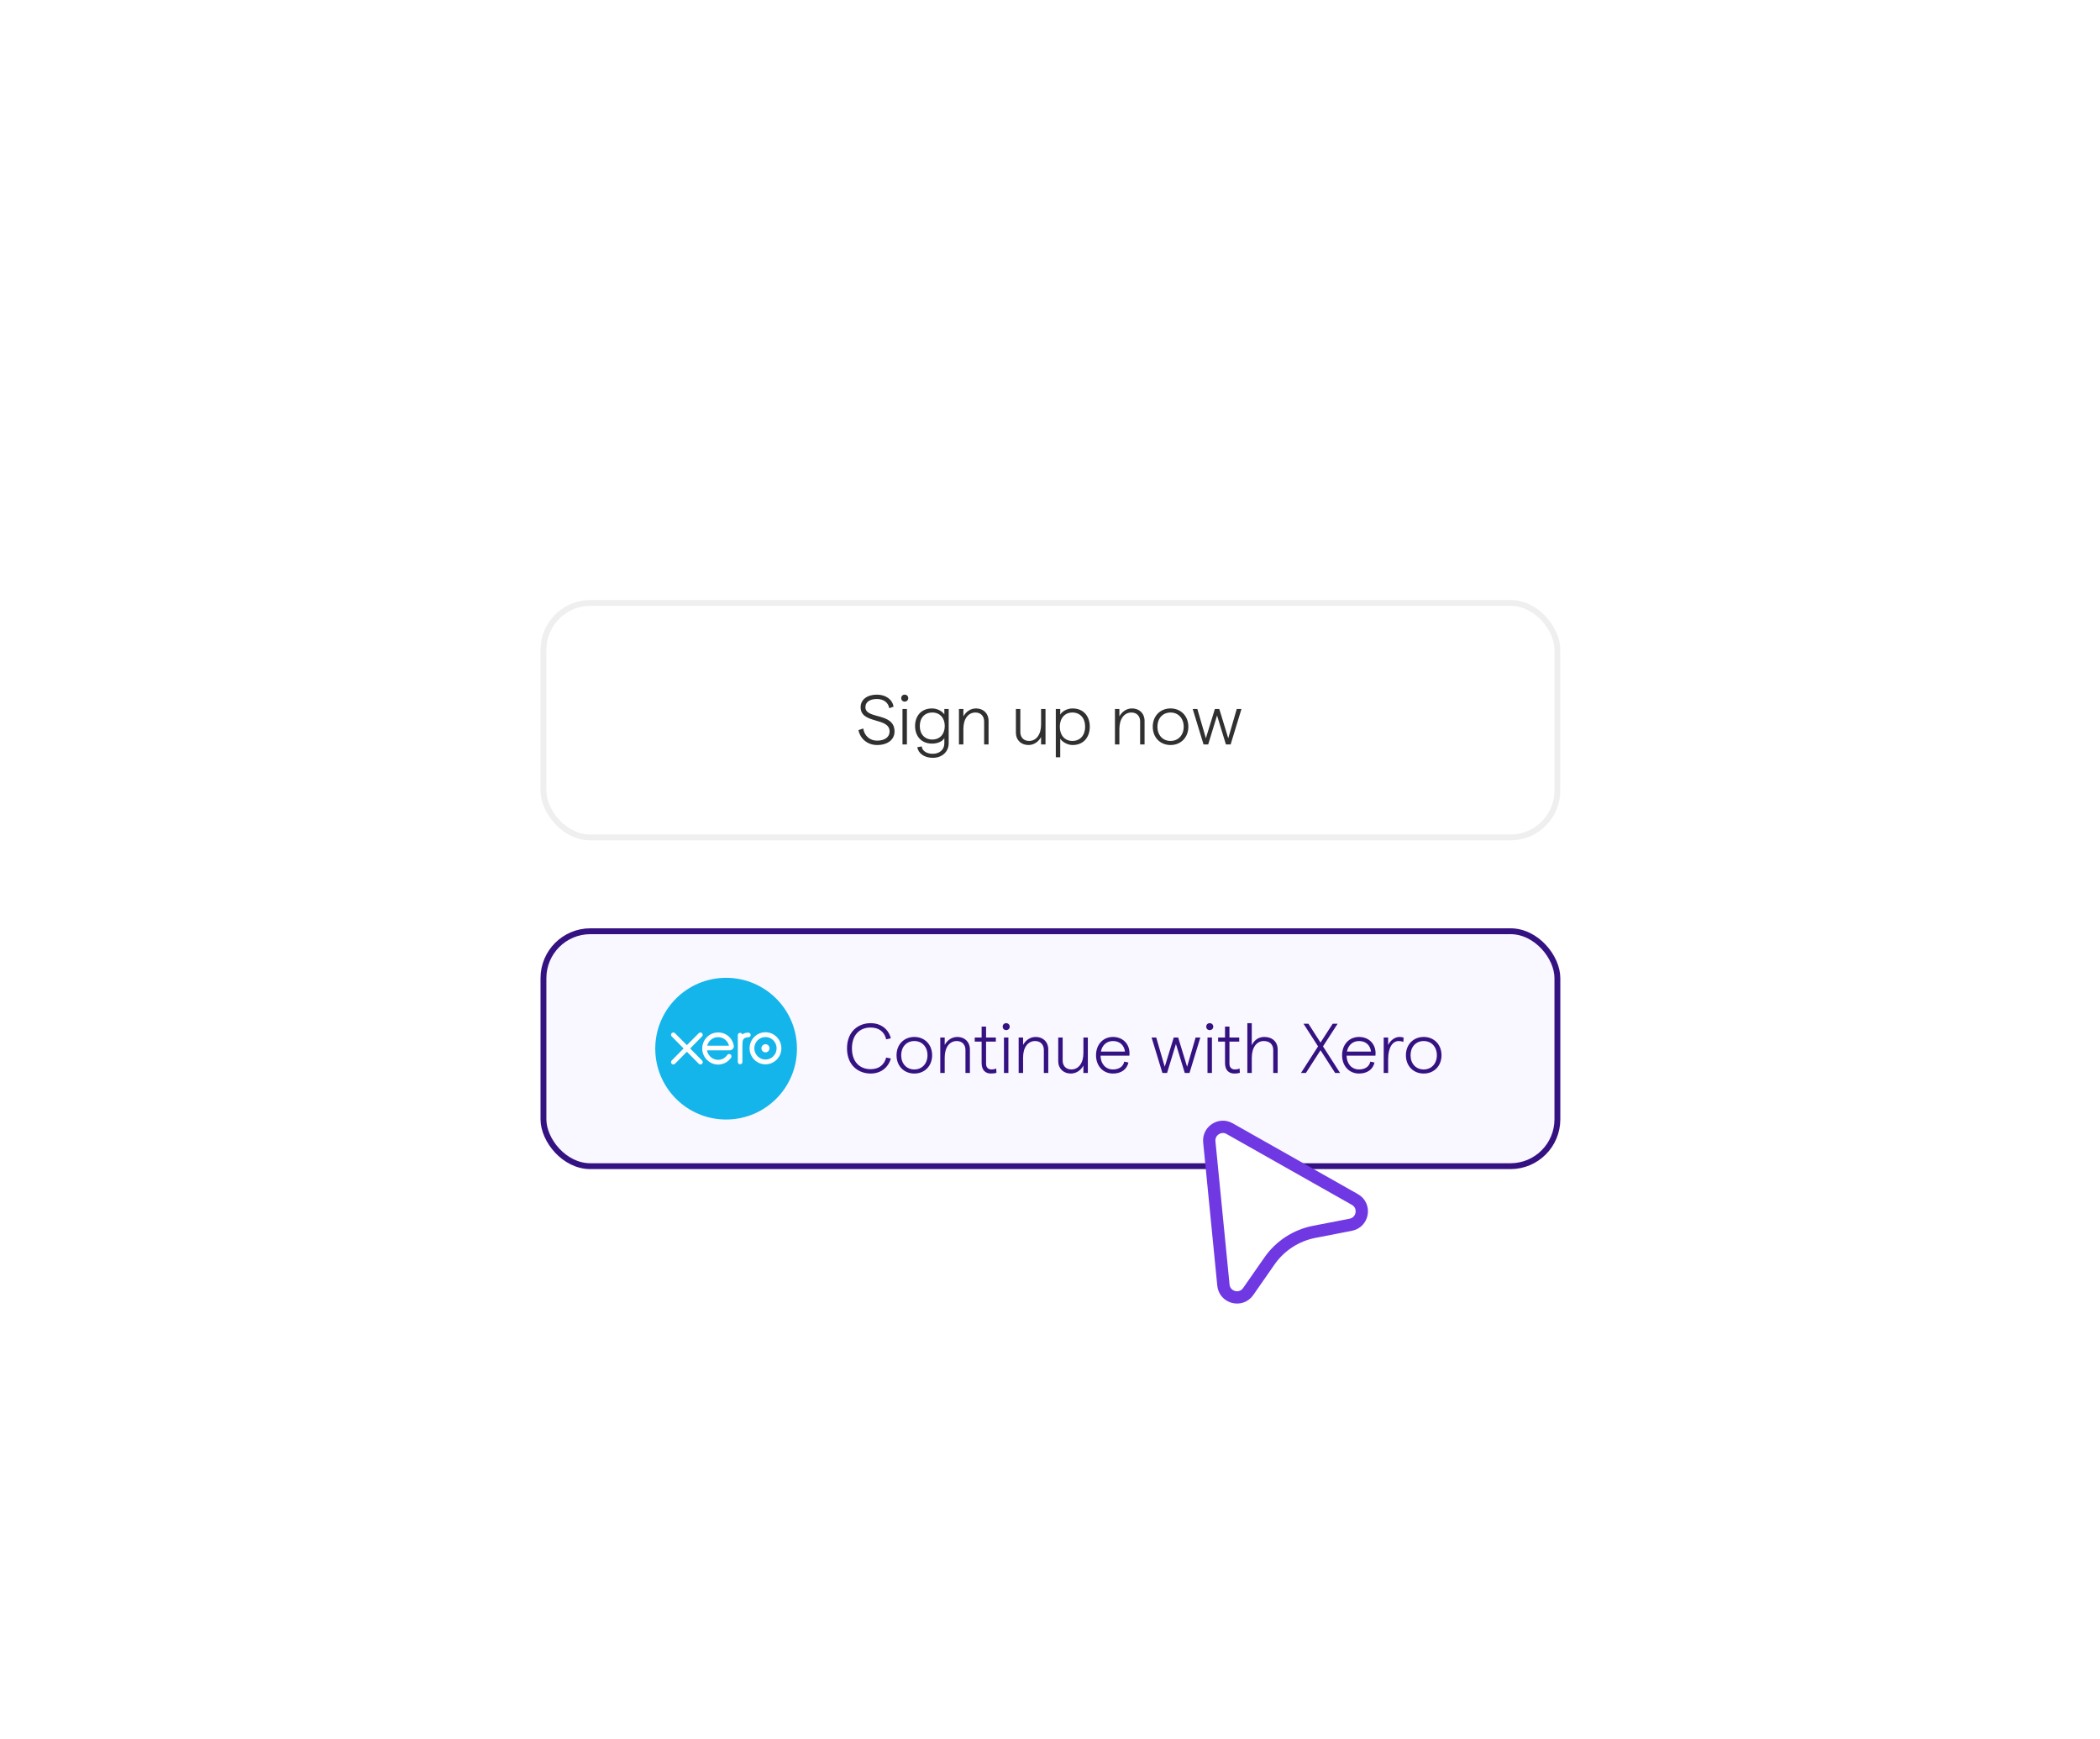<svg width="1082" height="896" viewBox="0 0 1082 896" fill="none" xmlns="http://www.w3.org/2000/svg">
<rect x="280.006" y="310.62" width="522.423" height="120.812" rx="24.162" fill="white"/>
<rect x="280.006" y="310.62" width="522.423" height="120.812" rx="24.162" stroke="#EFEFEF" stroke-width="3.02"/>
<path d="M451.909 383.816C447.088 383.816 443.283 380.772 442.304 376.133L444.769 375.299C445.349 379.105 448.212 381.569 451.909 381.569C455.823 381.569 458.36 379.721 458.36 376.857C458.36 369.355 443.428 373.197 443.428 364.317C443.428 360.439 446.798 357.866 451.8 357.866C456.367 357.866 459.81 360.33 460.39 364.063L458.179 364.861C457.671 361.925 455.316 360.113 451.8 360.113C448.103 360.113 445.892 361.708 445.892 364.317C445.892 370.769 460.897 366.782 460.897 376.857C460.897 381.062 457.345 383.816 451.909 383.816ZM464.993 383.526V365.259H467.276V383.526H464.993ZM466.116 361.454C465.102 361.454 464.341 360.693 464.341 359.678C464.341 358.627 465.102 357.866 466.116 357.866C467.168 357.866 467.965 358.627 467.965 359.678C467.965 360.693 467.168 361.454 466.116 361.454ZM480.287 383.091C474.524 383.091 471.48 379.068 471.48 374.03C471.48 368.993 474.524 364.97 480.251 364.97C482.788 364.97 485.397 366.274 486.557 368.05V365.259H488.804V382.838C488.804 387.332 485.397 390.413 480.577 390.413C476.337 390.413 473.111 388.165 472.64 384.94L474.923 384.541C475.068 386.752 477.424 388.347 480.577 388.347C484.056 388.347 486.557 386.208 486.557 383.055V380.228C485.724 381.895 483.15 383.091 480.287 383.091ZM480.36 380.989C484.238 380.989 486.775 378.235 486.775 374.03C486.775 369.826 484.238 367.072 480.36 367.072C476.445 367.072 473.908 369.826 473.908 374.03C473.908 378.235 476.445 380.989 480.36 380.989ZM494.087 383.526V365.259H496.37V369.065C497.711 366.673 499.995 364.97 502.894 364.97C506.627 364.97 509.345 367.507 509.345 371.348V383.526H507.062V371.638C507.062 368.993 505.395 367.072 502.568 367.072C498.871 367.072 496.37 370.334 496.37 375.516V383.526H494.087ZM538.687 365.259V383.526H536.404V379.721C535.063 382.113 532.78 383.816 529.88 383.816C526.147 383.816 523.429 381.279 523.429 377.437V365.259H525.712V377.147C525.712 379.793 527.379 381.714 530.206 381.714C533.903 381.714 536.404 378.452 536.404 373.269V365.259H538.687ZM543.993 390.123V365.259H546.276V368.195C547.218 366.419 549.864 364.97 552.619 364.97C558.454 364.97 561.498 369.174 561.498 374.393C561.498 379.612 558.454 383.816 552.655 383.816C550.227 383.816 547.581 382.475 546.276 380.591V390.123H543.993ZM552.546 381.714C556.533 381.714 559.106 378.815 559.106 374.393C559.106 369.971 556.533 367.072 552.546 367.072C548.632 367.072 546.059 369.971 546.059 374.393C546.059 378.815 548.632 381.714 552.546 381.714ZM574.467 383.526V365.259H576.75V369.065C578.091 366.673 580.375 364.97 583.274 364.97C587.007 364.97 589.726 367.507 589.726 371.348V383.526H587.442V371.638C587.442 368.993 585.775 367.072 582.948 367.072C579.251 367.072 576.75 370.334 576.75 375.516V383.526H574.467ZM603.113 383.816C597.749 383.816 593.944 379.902 593.944 374.393C593.944 368.884 597.749 364.97 603.113 364.97C608.441 364.97 612.283 368.884 612.283 374.393C612.283 379.902 608.441 383.816 603.113 383.816ZM603.113 381.714C607.136 381.714 609.891 378.67 609.891 374.393C609.891 370.116 607.136 367.072 603.113 367.072C599.054 367.072 596.336 370.116 596.336 374.393C596.336 378.67 599.054 381.714 603.113 381.714ZM620.113 383.526L614.531 365.259H616.923L621.309 380.337L625.948 365.259H628.231L632.834 380.337L637.22 365.259H639.648L634.067 383.526H631.638L627.072 368.594L622.505 383.526H620.113Z" fill="#313030"/>
<rect x="280.006" y="479.757" width="522.423" height="121.031" rx="24.162" fill="#F9F7FF"/>
<rect x="280.006" y="479.757" width="522.423" height="121.031" rx="24.162" stroke="#351282" stroke-width="3.02"/>
<g clip-path="url(#clip0_2421_8962)">
<path fill-rule="evenodd" clip-rule="evenodd" d="M374.116 503.754C353.956 503.754 337.617 520.095 337.617 540.253C337.617 560.41 353.956 576.752 374.116 576.752C394.276 576.752 410.617 560.409 410.617 540.253C410.617 520.097 394.271 503.754 374.116 503.754Z" fill="#13B5EA"/>
<path fill-rule="evenodd" clip-rule="evenodd" d="M377.659 540.296C378.036 539.828 378.176 539.216 378.057 538.57C377.569 536.233 376.311 534.361 374.419 533.156C373.121 532.323 371.606 531.882 370.036 531.882C368.306 531.882 366.659 532.408 365.272 533.402C363.104 534.958 361.811 537.498 361.811 540.2C361.811 540.878 361.894 541.552 362.057 542.201C362.89 545.49 365.691 547.978 369.03 548.392C369.352 548.431 369.676 548.45 369.99 548.45C370.659 548.45 371.309 548.364 371.978 548.188C372.846 547.978 373.674 547.622 374.439 547.132C375.161 546.66 375.826 546.023 376.527 545.135L376.573 545.087C376.806 544.793 376.914 544.416 376.87 544.052C376.831 543.726 376.675 543.445 376.435 543.261C376.206 543.084 375.936 542.987 375.67 542.987C375.405 542.987 375.031 543.08 374.688 543.533L374.662 543.569C374.548 543.721 374.432 543.878 374.295 544.036C373.834 544.56 373.301 544.991 372.717 545.319C371.88 545.77 370.976 546.002 370.031 546.009C367.064 545.975 365.247 543.983 364.536 542.132C364.424 541.799 364.344 541.495 364.293 541.212C364.293 541.184 364.29 541.154 364.288 541.124H375.776C376.574 541.104 377.243 540.81 377.659 540.294V540.296ZM364.378 538.721C365.033 536.129 367.342 534.319 369.996 534.319C372.65 534.319 374.961 536.123 375.619 538.721H364.38H364.378ZM396.489 540.058C396.489 541.219 395.553 542.164 394.401 542.164C393.249 542.164 392.31 541.219 392.31 540.058C392.31 538.898 393.247 537.953 394.401 537.953C395.555 537.953 396.489 538.898 396.489 540.058ZM385.581 534.375C385.527 534.375 385.317 534.375 385.121 534.4C382.757 534.696 382.521 535.846 382.521 538.599V547.097C382.521 547.755 381.99 548.291 381.338 548.291C380.685 548.291 380.157 547.755 380.154 547.097L380.15 533.278C380.154 532.611 380.676 532.088 381.336 532.088C381.849 532.088 382.304 532.427 382.459 532.912C383.272 532.314 384.234 531.999 385.253 531.999L385.589 532.005C386.246 532.005 386.782 532.542 386.782 533.204C386.782 533.866 386.278 534.349 385.581 534.374V534.375ZM361.735 546.354C361.959 546.582 362.081 546.881 362.081 547.198C362.081 547.859 361.547 548.397 360.889 548.397C360.57 548.397 360.264 548.263 360.029 548.02L353.905 541.849L347.755 548.049C347.525 548.272 347.227 548.394 346.916 548.394C346.261 548.394 345.73 547.856 345.73 547.196C345.73 546.868 345.861 546.562 346.097 546.336L352.224 540.142L346.088 533.956C345.858 533.724 345.73 533.42 345.73 533.1C345.73 532.44 346.263 531.902 346.916 531.902C347.233 531.902 347.53 532.024 347.755 532.249L353.91 538.436L360.041 532.261C360.268 532.031 360.567 531.904 360.885 531.904C361.542 531.904 362.078 532.442 362.078 533.102C362.078 533.422 361.954 533.719 361.729 533.942L355.598 540.149L361.729 546.354H361.735ZM394.401 531.794C389.884 531.794 386.207 535.502 386.207 540.06C386.207 544.618 389.882 548.323 394.401 548.323C398.92 548.323 402.592 544.616 402.592 540.06C402.592 535.504 398.918 531.794 394.401 531.794ZM394.401 545.849C391.234 545.849 388.658 543.252 388.658 540.058C388.658 536.865 391.234 534.26 394.401 534.26C397.568 534.26 400.139 536.861 400.139 540.058C400.139 543.256 397.565 545.849 394.401 545.849Z" fill="white"/>
</g>
<path d="M448.555 553.062C442.357 553.062 436.413 548.894 436.413 540.087C436.413 531.28 442.393 527.112 448.555 527.112C453.81 527.112 457.797 530.12 458.993 534.904L456.601 535.448C455.731 531.57 452.831 529.359 448.555 529.359C442.937 529.359 438.95 533.165 438.95 540.087C438.95 547.01 442.937 550.815 448.555 550.815C452.831 550.815 455.586 548.641 456.601 544.835L458.993 545.306C457.688 550.018 453.846 553.062 448.555 553.062ZM471.101 553.062C465.737 553.062 461.931 549.148 461.931 543.639C461.931 538.13 465.737 534.216 471.101 534.216C476.429 534.216 480.271 538.13 480.271 543.639C480.271 549.148 476.429 553.062 471.101 553.062ZM471.101 550.96C475.124 550.96 477.879 547.916 477.879 543.639C477.879 539.362 475.124 536.318 471.101 536.318C467.042 536.318 464.324 539.362 464.324 543.639C464.324 547.916 467.042 550.96 471.101 550.96ZM484.468 552.772V534.506H486.751V538.311C488.092 535.919 490.375 534.216 493.275 534.216C497.008 534.216 499.726 536.753 499.726 540.595V552.772H497.443V540.885C497.443 538.239 495.776 536.318 492.949 536.318C489.252 536.318 486.751 539.58 486.751 544.763V552.772H484.468ZM513.421 552.664C512.551 552.954 511.572 553.062 510.63 553.062C507.803 553.062 505.773 551.431 505.773 547.59V536.608H502.222V534.506H505.773V528.888H508.057V534.506H513.095V536.608H508.057V547.952C508.057 550.018 509.217 550.96 510.92 550.96C511.681 550.96 512.515 550.852 513.276 550.453L513.421 552.664ZM517.278 552.772V534.506H519.561V552.772H517.278ZM518.402 530.7C517.387 530.7 516.626 529.939 516.626 528.924C516.626 527.873 517.387 527.112 518.402 527.112C519.453 527.112 520.25 527.873 520.25 528.924C520.25 529.939 519.453 530.7 518.402 530.7ZM524.852 552.772V534.506H527.136V538.311C528.477 535.919 530.76 534.216 533.66 534.216C537.393 534.216 540.111 536.753 540.111 540.595V552.772H537.828V540.885C537.828 538.239 536.16 536.318 533.333 536.318C529.637 536.318 527.136 539.58 527.136 544.763V552.772H524.852ZM560.498 534.506V552.772H558.215V548.967C556.874 551.359 554.59 553.062 551.691 553.062C547.958 553.062 545.239 550.525 545.239 546.683V534.506H547.523V546.394C547.523 549.039 549.19 550.96 552.017 550.96C555.714 550.96 558.215 547.698 558.215 542.515V534.506H560.498ZM564.716 543.639C564.716 538.202 568.268 534.216 573.451 534.216C578.452 534.216 581.968 537.731 581.968 542.66C581.968 542.987 581.932 543.603 581.896 543.856H567.036C567.072 548.097 569.718 550.96 573.415 550.96C576.532 550.96 578.706 549.51 579.25 546.937L581.424 547.372C580.591 550.996 577.619 553.062 573.451 553.062C568.268 553.062 564.716 549.076 564.716 543.639ZM567.217 541.754H579.612C579.25 538.601 577.039 536.318 573.451 536.318C570.225 536.318 567.869 538.384 567.217 541.754ZM598.92 552.772L593.338 534.506H595.73L600.116 549.583L604.755 534.506H607.038L611.641 549.583L616.027 534.506H618.455L612.873 552.772H610.445L605.878 537.84L601.312 552.772H598.92ZM622.151 552.772V534.506H624.434V552.772H622.151ZM623.274 530.7C622.26 530.7 621.499 529.939 621.499 528.924C621.499 527.873 622.26 527.112 623.274 527.112C624.326 527.112 625.123 527.873 625.123 528.924C625.123 529.939 624.326 530.7 623.274 530.7ZM638.822 552.664C637.953 552.954 636.974 553.062 636.032 553.062C633.205 553.062 631.175 551.431 631.175 547.59V536.608H627.623V534.506H631.175V528.888H633.458V534.506H638.496V536.608H633.458V547.952C633.458 550.018 634.618 550.96 636.322 550.96C637.083 550.96 637.916 550.852 638.677 550.453L638.822 552.664ZM642.68 552.772V527.112H644.963V538.492C646.376 535.557 648.696 534.216 651.45 534.216C655.582 534.216 658.301 536.753 658.301 540.667V552.772H656.017V540.957C656.017 538.058 654.205 536.318 651.124 536.318C647.427 536.318 644.963 539.688 644.963 544.98V552.772H642.68ZM670.309 552.772L679.117 539.072L671.614 527.402H674.151L680.385 537.115L686.655 527.402H689.192L681.654 539.072L690.461 552.772H687.924L680.385 541.066L672.846 552.772H670.309ZM691.498 543.639C691.498 538.202 695.05 534.216 700.233 534.216C705.234 534.216 708.75 537.731 708.75 542.66C708.75 542.987 708.714 543.603 708.677 543.856H693.818C693.854 548.097 696.5 550.96 700.196 550.96C703.313 550.96 705.488 549.51 706.032 546.937L708.206 547.372C707.373 550.996 704.401 553.062 700.233 553.062C695.05 553.062 691.498 549.076 691.498 543.639ZM693.999 541.754H706.394C706.032 538.601 703.821 536.318 700.233 536.318C697.007 536.318 694.651 538.384 693.999 541.754ZM723.049 536.753C722.324 536.463 721.49 536.318 720.657 536.318C717.612 536.318 715.22 539.471 715.22 545.705V552.772H712.937V534.506H715.22V538.384C716.344 535.955 718.772 534.216 721.019 534.216C721.817 534.216 722.541 534.324 723.194 534.542L723.049 536.753ZM733.549 553.062C728.185 553.062 724.379 549.148 724.379 543.639C724.379 538.13 728.185 534.216 733.549 534.216C738.877 534.216 742.718 538.13 742.718 543.639C742.718 549.148 738.877 553.062 733.549 553.062ZM733.549 550.96C737.572 550.96 740.326 547.916 740.326 543.639C740.326 539.362 737.572 536.318 733.549 536.318C729.49 536.318 726.771 539.362 726.771 543.639C726.771 547.916 729.49 550.96 733.549 550.96Z" fill="#351282"/>
<g filter="url(#filter0_d_2421_8962)">
<path d="M695.97 630.963L677.139 634.62C667.789 636.436 659.515 641.823 654.071 649.639L643.109 665.38C639.376 670.74 630.99 668.553 630.349 662.052L623.081 588.253C622.526 582.593 628.58 578.652 633.532 581.449L698.082 617.947C703.768 621.163 702.375 629.716 695.963 630.961L695.97 630.963Z" fill="white"/>
<path d="M695.97 630.963L677.139 634.62C667.789 636.436 659.515 641.823 654.071 649.639L643.109 665.38C639.376 670.74 630.99 668.553 630.349 662.052L623.081 588.253C622.526 582.593 628.58 578.652 633.532 581.449L698.082 617.947C703.768 621.163 702.375 629.716 695.963 630.961L695.97 630.963Z" stroke="#6F38E3" stroke-width="6.347"/>
</g>
<defs>
<filter id="filter0_d_2421_8962" x="593.378" y="550.855" width="137.942" height="147.214" filterUnits="userSpaceOnUse" color-interpolation-filters="sRGB">
<feFlood flood-opacity="0" result="BackgroundImageFix"/>
<feColorMatrix in="SourceAlpha" type="matrix" values="0 0 0 0 0 0 0 0 0 0 0 0 0 0 0 0 0 0 127 0" result="hardAlpha"/>
<feOffset/>
<feGaussianBlur stdDeviation="13.246"/>
<feComposite in2="hardAlpha" operator="out"/>
<feColorMatrix type="matrix" values="0 0 0 0 0 0 0 0 0 0 0 0 0 0 0 0 0 0 0.25 0"/>
<feBlend mode="normal" in2="BackgroundImageFix" result="effect1_dropShadow_2421_8962"/>
<feBlend mode="normal" in="SourceGraphic" in2="effect1_dropShadow_2421_8962" result="shape"/>
</filter>
<clipPath id="clip0_2421_8962">
<rect width="73.038" height="73.038" fill="white" transform="translate(337.617 503.753)"/>
</clipPath>
</defs>
</svg>

